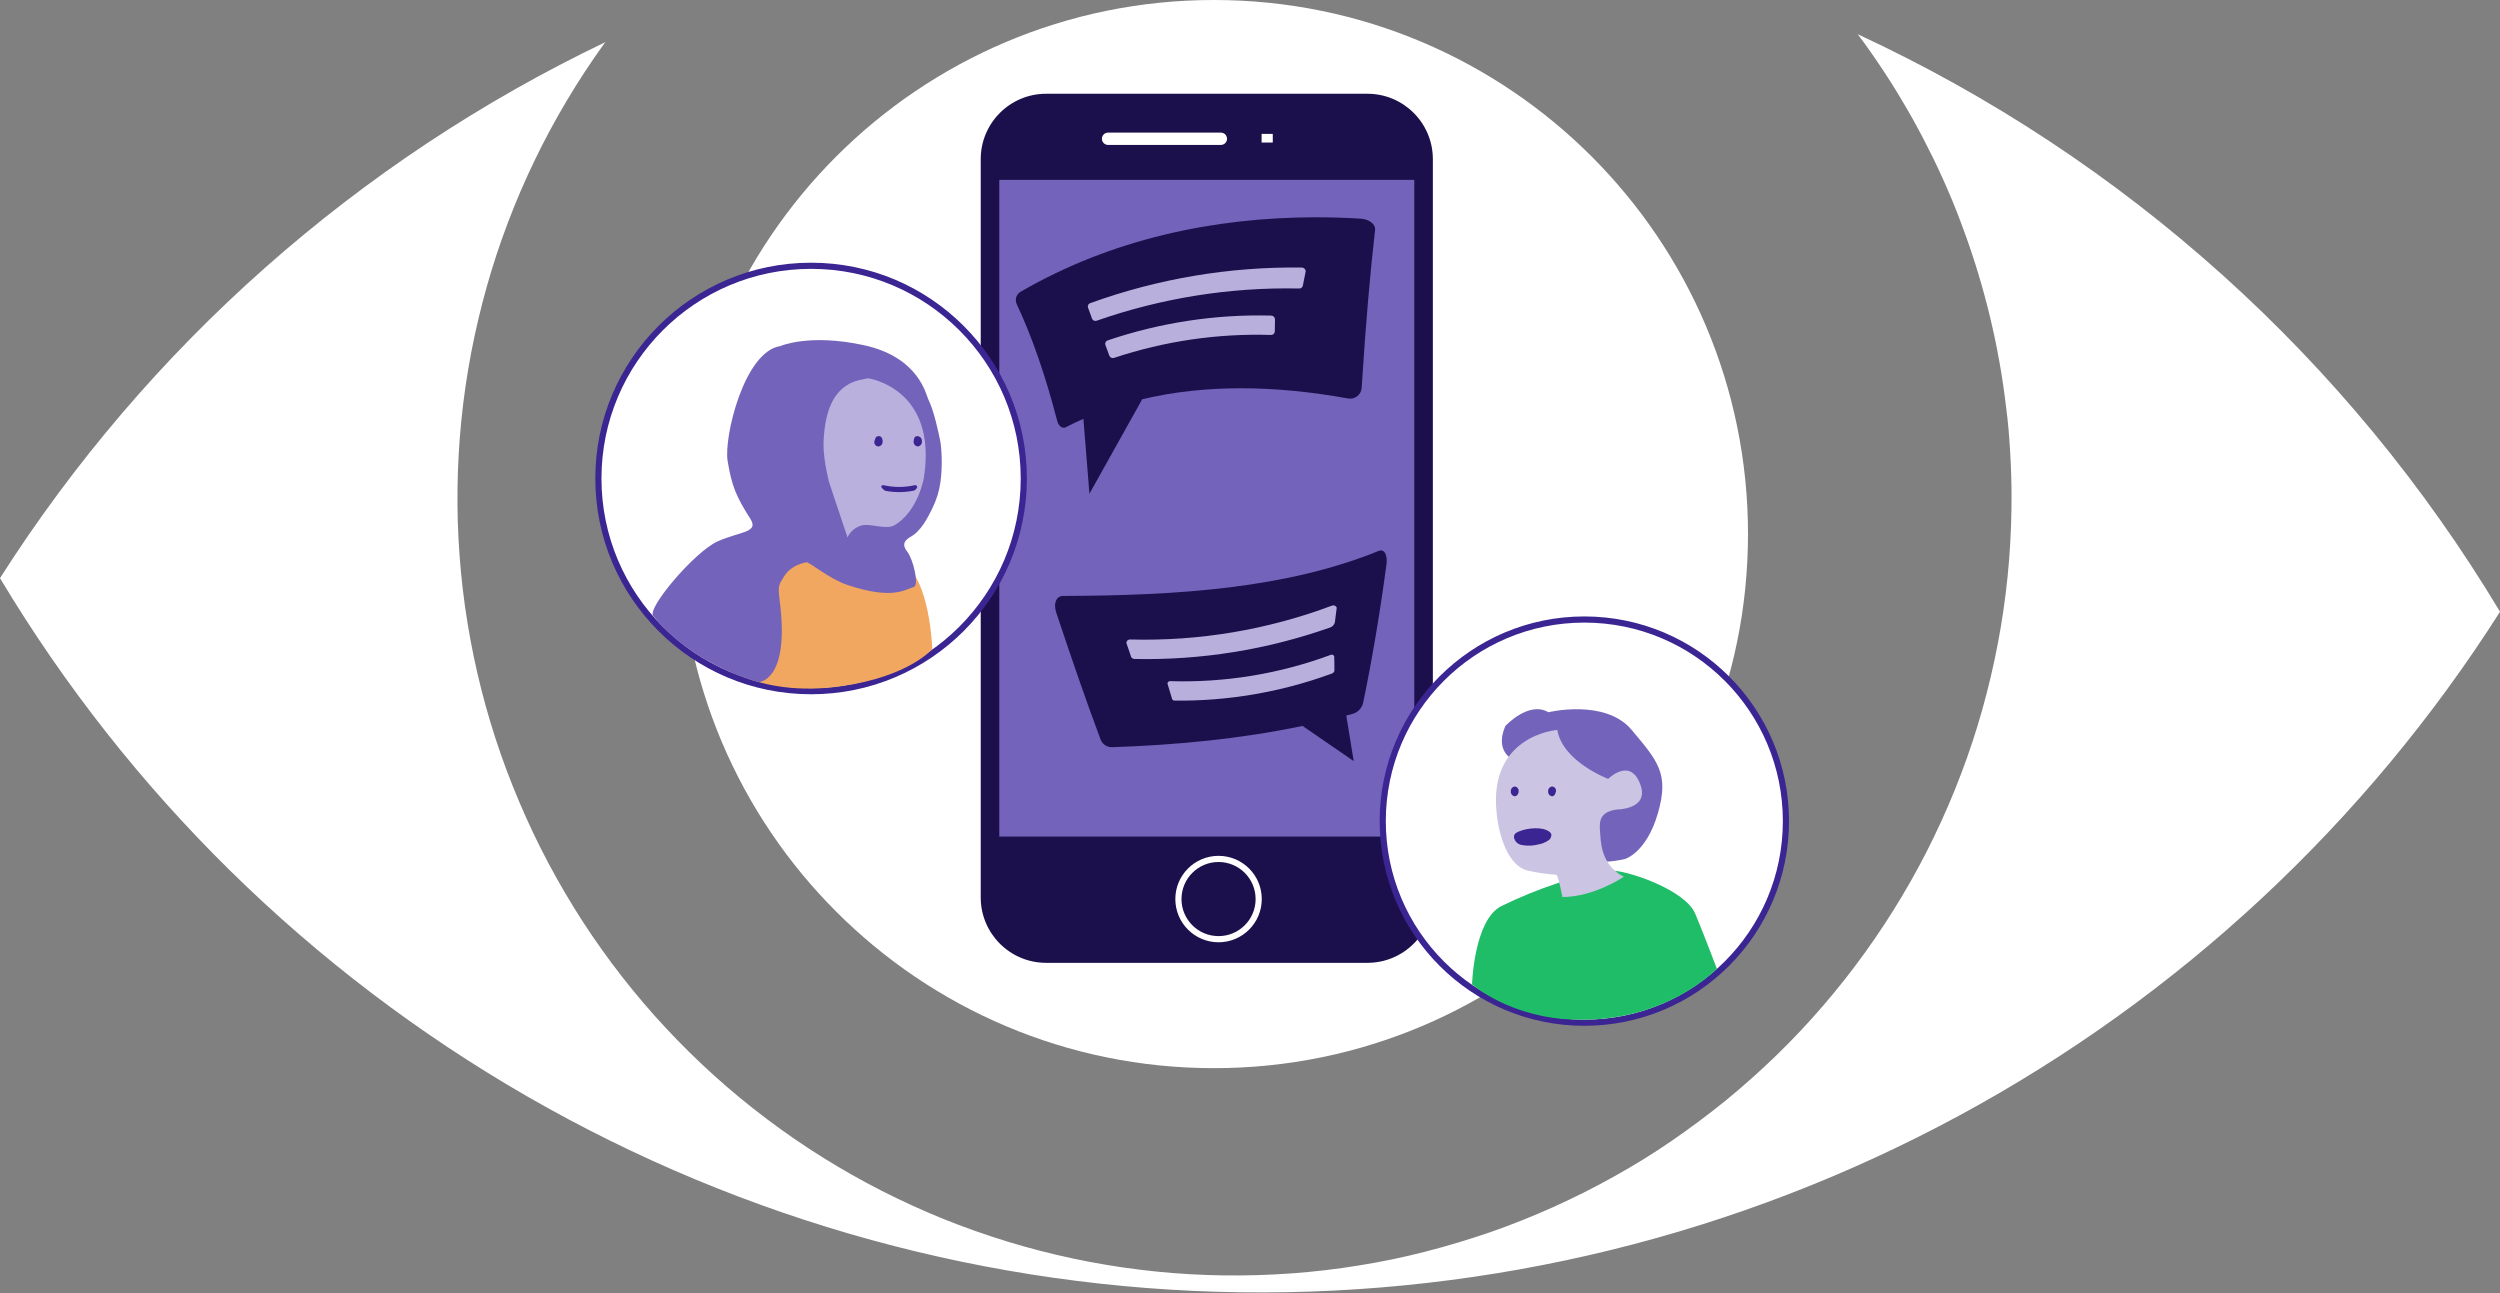 <svg width="812" height="420" viewBox="0 0 812 420" fill="none" xmlns="http://www.w3.org/2000/svg">
<rect x="0" y="0" width="812" height="420" fill="#808080" stroke="none"/>
<g clip-path="url(#clip0_344_69221)">
<path d="M196.716 13.646C116.154 52.157 48.003 112.484 0 187.777C41.813 257.593 100.788 315.556 171.317 356.155C241.846 396.754 321.587 418.641 402.959 419.735C484.332 420.829 564.632 401.094 636.227 362.405C707.823 323.717 768.334 267.361 812.009 198.694C762.816 116.69 690.137 51.343 603.383 11.114C604.072 12.008 604.752 12.903 605.432 13.861C606.864 15.835 608.268 17.837 609.646 19.865C611.025 21.893 612.373 23.936 613.691 25.994C615.006 28.061 616.295 30.137 617.548 32.258C618.8 34.379 620.035 36.473 621.234 38.611C622.433 40.75 623.588 42.906 624.715 45.072C625.843 47.237 626.952 49.43 628.026 51.631C629.1 53.832 630.129 56.042 631.131 58.279C632.133 60.516 633.109 62.753 634.048 65.017C634.988 67.281 635.891 69.554 636.733 71.836C637.574 74.118 638.442 76.417 639.247 78.735C640.052 81.052 640.831 83.37 641.565 85.696C642.298 88.023 643.005 90.376 643.676 92.73C644.347 95.083 644.983 97.445 645.591 99.817C646.2 102.188 646.755 104.577 647.291 106.975C647.828 109.373 648.32 111.762 648.777 114.134C649.233 116.505 649.672 118.948 650.065 121.364C650.459 123.78 650.808 126.196 651.13 128.621C651.452 131.046 651.748 133.48 652.025 135.913C652.302 138.347 652.49 140.79 652.669 143.224C652.848 145.658 652.991 148.11 653.099 150.553C653.206 152.995 653.287 155.447 653.322 157.89C653.358 160.333 653.367 162.785 653.322 165.237C653.227 172.574 652.809 179.9 652.07 187.213C651.33 194.527 650.274 201.793 648.902 209.011C647.524 216.223 645.839 223.382 643.846 230.486C641.854 237.591 639.554 244.559 636.947 251.389C634.346 258.25 631.447 264.994 628.25 271.621C625.052 278.249 621.574 284.712 617.816 291.012C614.058 297.317 610.031 303.453 605.736 309.418C601.441 315.384 596.895 321.146 592.099 326.706C587.327 332.26 582.298 337.602 577.013 342.732C571.727 347.862 566.248 352.751 560.575 357.398C554.896 361.997 549.02 366.385 542.947 370.561C536.874 374.737 530.631 378.596 524.219 382.14C517.812 385.719 511.25 389.021 504.533 392.045C497.816 395.07 491 397.787 484.086 400.197C477.154 402.583 470.124 404.695 462.995 406.532C455.867 408.37 448.681 409.861 441.439 411.006C434.191 412.2 426.901 413.062 419.57 413.593C412.238 414.123 404.901 414.344 397.557 414.255C390.22 414.159 382.894 413.742 375.581 413.002C368.267 412.262 361.004 411.206 353.792 409.834C346.58 408.456 339.421 406.774 332.361 404.779C325.301 402.783 318.322 400.475 311.449 397.88C304.577 395.285 297.839 392.367 291.227 389.173C284.614 385.979 278.144 382.507 271.836 378.748C265.527 374.99 259.38 370.964 253.421 366.668C247.461 362.373 241.699 357.828 236.133 353.031C230.567 348.235 225.225 343.188 220.107 337.936C214.988 332.683 210.094 327.198 205.45 321.507C200.805 315.816 196.412 309.928 192.287 303.861C188.162 297.794 184.287 291.495 180.708 285.088C177.129 278.681 173.818 272.122 170.811 265.402C167.805 258.682 165.076 251.882 162.651 244.947C160.226 238.012 158.123 230.979 156.315 223.865C154.508 216.751 153.022 209.548 151.841 202.309C150.66 195.07 149.801 187.759 149.264 180.439C148.727 173.12 148.495 165.773 148.602 158.436C148.709 151.098 149.112 143.752 149.855 136.45C150.597 129.149 151.644 121.874 153.022 114.662C154.4 107.449 156.083 100.3 158.078 93.186C160.073 86.072 162.373 79.137 164.977 72.274C167.581 65.411 170.48 58.655 173.675 52.042C176.869 45.43 180.35 38.96 184.108 32.652C187.866 26.343 191.893 20.205 196.188 14.245L196.707 13.583L196.716 13.646Z" fill="white"/>
<path d="M394.282 346.938C490.087 346.938 567.751 269.273 567.751 173.469C567.751 77.665 490.087 0 394.282 0C298.478 0 220.813 77.665 220.813 173.469C220.813 269.273 298.478 346.938 394.282 346.938Z" fill="white"/>
<path d="M444.141 30.451H339.788C328.051 30.451 318.536 39.965 318.536 51.702V291.477C318.536 303.214 328.051 312.729 339.788 312.729H444.141C455.878 312.729 465.393 303.214 465.393 291.477V51.702C465.393 39.965 455.878 30.451 444.141 30.451Z" fill="#1C104C"/>
<path d="M459.362 58.422H324.576V271.72H459.362V58.422Z" fill="#7463BB"/>
<path d="M427.605 70.565C394.157 70.565 360.897 77.724 331.547 94.725C330.873 95.099 330.361 95.709 330.109 96.437C329.856 97.165 329.881 97.96 330.178 98.671C335.073 109.069 339.457 121.561 343.359 136.638C343.815 138.428 345.059 139.323 346.168 138.768C348.047 137.793 349.953 136.898 351.886 136.039L353.846 160.369L370.999 129.677C391.437 124.818 414.049 125.113 437.708 129.408C438.244 129.524 438.799 129.523 439.334 129.403C439.869 129.283 440.372 129.048 440.807 128.714C441.242 128.38 441.599 127.956 441.854 127.47C442.108 126.984 442.254 126.448 442.28 125.9C443.569 105.186 445.045 88.444 446.629 74.681C446.844 72.847 444.75 71.192 441.94 71.022C437.162 70.729 432.384 70.577 427.605 70.565Z" fill="#1C104C"/>
<path d="M412.832 102.501C394.814 102.041 376.857 104.768 359.787 110.554C359.639 110.599 359.501 110.673 359.382 110.772C359.262 110.871 359.164 110.993 359.093 111.131C359.023 111.269 358.98 111.42 358.969 111.574C358.957 111.729 358.977 111.884 359.027 112.031C359.465 113.203 359.921 114.375 360.324 115.547C360.438 115.836 360.659 116.069 360.941 116.199C361.222 116.329 361.543 116.345 361.836 116.245C378.248 110.78 395.497 108.256 412.787 108.792C412.946 108.8 413.106 108.777 413.256 108.723C413.407 108.67 413.545 108.587 413.663 108.479C413.781 108.372 413.877 108.242 413.945 108.098C414.012 107.953 414.051 107.797 414.058 107.637C414.058 106.331 414.102 105.024 414.12 103.718C414.106 103.387 413.964 103.075 413.723 102.848C413.483 102.621 413.163 102.496 412.832 102.501Z" fill="#B9AFDC"/>
<path d="M422.818 86.904C399.407 86.577 376.13 90.491 354.114 98.457C353.969 98.502 353.834 98.576 353.718 98.675C353.602 98.773 353.507 98.894 353.438 99.03C353.37 99.166 353.329 99.315 353.319 99.467C353.309 99.619 353.33 99.771 353.38 99.915C353.819 101.096 354.275 102.268 354.687 103.494C354.797 103.779 355.014 104.009 355.291 104.136C355.569 104.263 355.885 104.277 356.172 104.174C377.297 96.785 399.575 93.24 421.95 93.705C422.107 93.715 422.265 93.693 422.414 93.641C422.562 93.588 422.699 93.507 422.816 93.401C422.933 93.295 423.027 93.167 423.093 93.024C423.16 92.881 423.197 92.726 423.203 92.569C423.498 91.083 423.784 89.598 424.097 88.095C424.079 87.769 423.936 87.464 423.697 87.242C423.459 87.02 423.144 86.899 422.818 86.904Z" fill="#B9AFDC"/>
<path d="M448.499 178.775C448.284 178.778 448.071 178.824 447.873 178.909C417.941 191.079 382.802 193.459 345.291 193.557C343.072 193.557 342.088 196 343.054 198.926C348.128 214.192 352.897 227.963 357.541 240.392C357.857 241.091 358.372 241.682 359.021 242.091C359.67 242.5 360.425 242.709 361.192 242.692C381.773 241.985 402.551 240.07 423.069 235.784L439.685 247.202L437.269 232.41L439.435 231.829C440.22 231.586 440.932 231.151 441.504 230.561C442.076 229.971 442.491 229.247 442.71 228.455C445.52 214.952 448.079 200.018 450.316 183.41C450.683 180.618 449.877 178.721 448.499 178.775Z" fill="#1C104C"/>
<path d="M432.321 212.662C415.627 218.872 397.886 221.783 380.082 221.234C379.971 221.224 379.859 221.237 379.753 221.272C379.647 221.307 379.549 221.362 379.466 221.436C379.382 221.51 379.314 221.6 379.266 221.7C379.218 221.801 379.191 221.91 379.187 222.022C379.634 223.59 380.109 225.159 380.61 226.728C380.626 226.955 380.727 227.166 380.893 227.321C381.059 227.475 381.278 227.561 381.505 227.56C398.664 227.758 415.719 224.87 431.856 219.033C432.303 218.872 433.645 218.648 433.413 217.368C433.413 215.964 433.413 214.559 433.341 213.154C433.265 212.958 433.117 212.799 432.928 212.708C432.739 212.616 432.522 212.6 432.321 212.662Z" fill="#B9AFDC"/>
<path d="M432.67 196.689C411.715 204.569 389.432 208.31 367.053 207.704C366.901 207.694 366.748 207.713 366.604 207.763C366.459 207.812 366.326 207.89 366.213 207.992C366.099 208.094 366.007 208.218 365.943 208.356C365.878 208.494 365.842 208.644 365.836 208.796C366.289 210.156 366.755 211.516 367.232 212.877C367.259 213.196 367.406 213.494 367.643 213.709C367.881 213.925 368.191 214.043 368.511 214.04C390.066 214.48 411.523 211.034 431.855 203.866C432.378 203.722 432.838 203.409 433.162 202.974C433.486 202.54 433.656 202.01 433.645 201.468C433.833 200.108 434.003 198.783 434.173 197.387C434.121 197.242 434.041 197.109 433.937 196.995C433.833 196.881 433.707 196.789 433.567 196.724C433.428 196.659 433.276 196.622 433.122 196.616C432.968 196.61 432.814 196.635 432.67 196.689Z" fill="#B9AFDC"/>
<path d="M514.59 332.18C550.754 332.18 580.071 302.863 580.071 266.7C580.071 230.536 550.754 201.219 514.59 201.219C478.426 201.219 449.11 230.536 449.11 266.7C449.11 302.863 478.426 332.18 514.59 332.18Z" fill="white" stroke="#3B2593" stroke-width="2"/>
<path d="M359.903 45.072H396.537" stroke="white" stroke-width="4" stroke-miterlimit="10" stroke-linecap="round"/>
<path d="M413.395 43.488H409.771V46.298H413.395V43.488Z" fill="white"/>
<path d="M395.786 305.051C402.986 305.051 408.823 299.214 408.823 292.014C408.823 284.814 402.986 278.977 395.786 278.977C388.585 278.977 382.748 284.814 382.748 292.014C382.748 299.214 388.585 305.051 395.786 305.051Z" stroke="white" stroke-width="2" stroke-miterlimit="10"/>
<path d="M478.117 319.726C478.117 319.726 478.753 298.743 487.656 294.296C493.474 291.444 499.477 288.987 505.624 286.94L515.628 283.486C518.55 282.748 521.579 282.533 524.576 282.851C530.106 283.37 547.466 289.213 550.642 296.837C553.702 304.192 557.64 314.644 557.64 314.644C557.139 315.1 541 332 511.861 331.171C490.69 330.804 478.117 319.726 478.117 319.726Z" fill="#1FBD68"/>
<path d="M488.927 235.811C488.927 235.811 496.56 227.543 502.913 231.337C502.913 231.337 521.4 226.862 529.954 237.063C538.509 247.264 542.222 251.282 538.464 264.203C534.706 277.124 527.726 279.021 527.726 279.021C527.726 279.021 505.472 284.739 505.472 267.577C505.472 250.414 492.945 247.139 492.551 247.184C492.157 247.228 485.115 244.705 488.927 235.811Z" fill="#7463BB"/>
<path d="M519.789 271.406C519.601 268.149 518.519 263.783 525.158 262.932C525.158 262.932 535.493 262.932 532.907 255.183C529.722 245.618 522.339 252.973 522.339 252.973C522.339 252.973 507.539 247.416 505.812 237.081C505.812 237.081 482.091 238.764 486.395 266.324C486.395 266.324 488.184 281.178 496.569 282.851C499.497 283.499 502.47 283.924 505.463 284.122C506.107 284.122 507.476 291.352 507.476 291.352C517.812 291.352 527.431 284.757 527.431 284.757C521.06 281.58 520.022 275.505 519.789 271.406Z" fill="#CBC4E3"/>
<path d="M502.841 257.036C502.806 256.658 502.918 256.282 503.156 255.986C503.393 255.691 503.736 255.499 504.112 255.452C504.303 255.462 504.491 255.512 504.661 255.6C504.832 255.687 504.982 255.809 505.102 255.959C505.222 256.109 505.309 256.282 505.357 256.467C505.406 256.653 505.414 256.847 505.382 257.036C505.248 257.823 504.819 258.628 504.112 258.628C503.735 258.579 503.392 258.386 503.155 258.088C502.918 257.791 502.806 257.414 502.841 257.036Z" fill="#3B2593"/>
<path d="M490.716 257.036C490.681 256.658 490.794 256.282 491.031 255.986C491.268 255.691 491.611 255.499 491.987 255.452C492.175 255.472 492.357 255.529 492.522 255.619C492.688 255.71 492.834 255.832 492.952 255.98C493.07 256.127 493.158 256.296 493.21 256.477C493.263 256.658 493.279 256.848 493.258 257.036C493.258 257.823 492.694 258.628 491.987 258.628C491.61 258.579 491.267 258.386 491.03 258.088C490.793 257.791 490.681 257.414 490.716 257.036Z" fill="#3B2593"/>
<path d="M502.304 269.617C499.799 268.454 494.564 269.089 492.265 270.637C492.029 270.833 491.858 271.097 491.777 271.393C491.695 271.689 491.706 272.003 491.808 272.292C491.94 272.779 492.195 273.225 492.547 273.587C492.899 273.948 493.338 274.214 493.821 274.359C495.867 274.819 497.996 274.761 500.014 274.189C501.436 273.966 503.315 272.919 503.593 272.274C503.915 271.487 504.434 270.547 502.304 269.617Z" fill="#3B2593"/>
<path d="M263.442 224.498C301.598 224.498 332.529 193.567 332.529 155.411C332.529 117.256 301.598 86.325 263.442 86.325C225.287 86.325 194.356 117.256 194.356 155.411C194.356 193.567 225.287 224.498 263.442 224.498Z" fill="white" stroke="#3B2593" stroke-width="2"/>
<path d="M302.796 210.809C302.796 210.809 302.125 187.312 292.721 182.614C286.578 179.6 280.241 177.002 273.751 174.838L263.183 171.196C260.248 172.675 257.06 173.585 253.787 173.88C247.944 174.435 241.027 175.894 237.681 183.956C234.441 191.723 230.298 213.485 230.298 213.485C230.817 213.968 245.063 226.907 273.249 222.881C295.342 219.74 302.796 210.809 302.796 210.809Z" fill="#F1A75F"/>
<path d="M232.974 175.894C240.33 172.556 246.62 173.075 243.712 168.512C239.014 161.129 237.672 157.774 236.33 149.72C235.05 142.061 241.699 114.143 253.456 112.407C253.456 112.407 262.807 108.237 280.641 112.129C298.475 116.022 300.783 128.236 301.454 129.578C303.369 133.417 304.81 140.316 305.481 143.68C306.011 147.917 306.011 152.204 305.481 156.441C305.069 159.476 304.163 162.423 302.797 165.165C301.454 167.849 299.217 172.646 295.405 174.561C293.392 175.903 293.106 177.164 294.734 179.267C296.578 181.63 298.68 190.193 296.748 190.676C294.063 191.347 290.26 194.998 275.272 190.005C269.223 187.992 262.816 182.408 261.85 182.623C255.81 183.965 254.691 187.338 253.796 188.663C252.454 190.676 252.982 192.582 253.465 196.994C256.15 221.377 246.405 221.556 246.405 221.556C246.405 221.556 225.5 216.5 212.17 200.081C209.951 197.683 225.583 179.258 232.974 175.894Z" fill="#7463BB"/>
<path d="M269.223 156.432C267.21 147.698 267.21 144.137 267.881 138.974C269.894 123.529 279.299 123.529 281.983 122.867C281.983 122.867 304.631 126.044 300.076 155.152C300.076 155.152 298.287 166.069 290.484 170.614C287.88 172.136 282.744 169.97 280.068 170.614C279.019 170.859 278.041 171.343 277.209 172.027C276.377 172.711 275.714 173.578 275.272 174.561C275.272 174.561 272.811 167.16 271.908 164.494C271.281 162.624 269.223 156.432 269.223 156.432Z" fill="#BAB0DD"/>
<path d="M286.681 143.34C286.719 143.739 286.6 144.137 286.349 144.449C286.098 144.762 285.736 144.964 285.338 145.014C285.133 145.012 284.931 144.964 284.747 144.874C284.562 144.784 284.4 144.655 284.271 144.495C284.143 144.335 284.052 144.148 284.004 143.948C283.957 143.749 283.954 143.541 283.996 143.34C284.506 141.792 284.506 141.792 285.338 141.658C286.171 141.524 286.681 142.383 286.681 143.34Z" fill="#3B2593"/>
<path d="M299.441 143.34C299.479 143.739 299.36 144.137 299.109 144.449C298.859 144.762 298.496 144.964 298.098 145.014C297.899 144.996 297.704 144.938 297.527 144.844C297.35 144.749 297.194 144.62 297.068 144.464C296.941 144.308 296.848 144.128 296.793 143.935C296.738 143.742 296.722 143.54 296.747 143.34C296.882 141.792 297.356 141.658 298.098 141.658C298.497 141.71 298.859 141.914 299.11 142.228C299.36 142.542 299.479 142.941 299.441 143.34Z" fill="#3B2593"/>
<path d="M287.012 157.595C290.331 158.346 293.777 158.346 297.096 157.595C297.272 157.556 297.455 157.585 297.61 157.676C297.764 157.768 297.878 157.915 297.928 158.087C297.858 158.452 297.669 158.783 297.391 159.029C297.112 159.275 296.76 159.422 296.389 159.447C293.519 159.966 290.58 159.966 287.71 159.447C286.976 159.322 286.162 158.087 286.179 158.087C286.228 157.913 286.341 157.765 286.497 157.673C286.652 157.582 286.836 157.554 287.012 157.595Z" fill="#3B2593"/>
</g>
<defs>
<clipPath id="clip0_344_69221">
<rect width="812" height="419.776" fill="white"/>
</clipPath>
</defs>
</svg>
